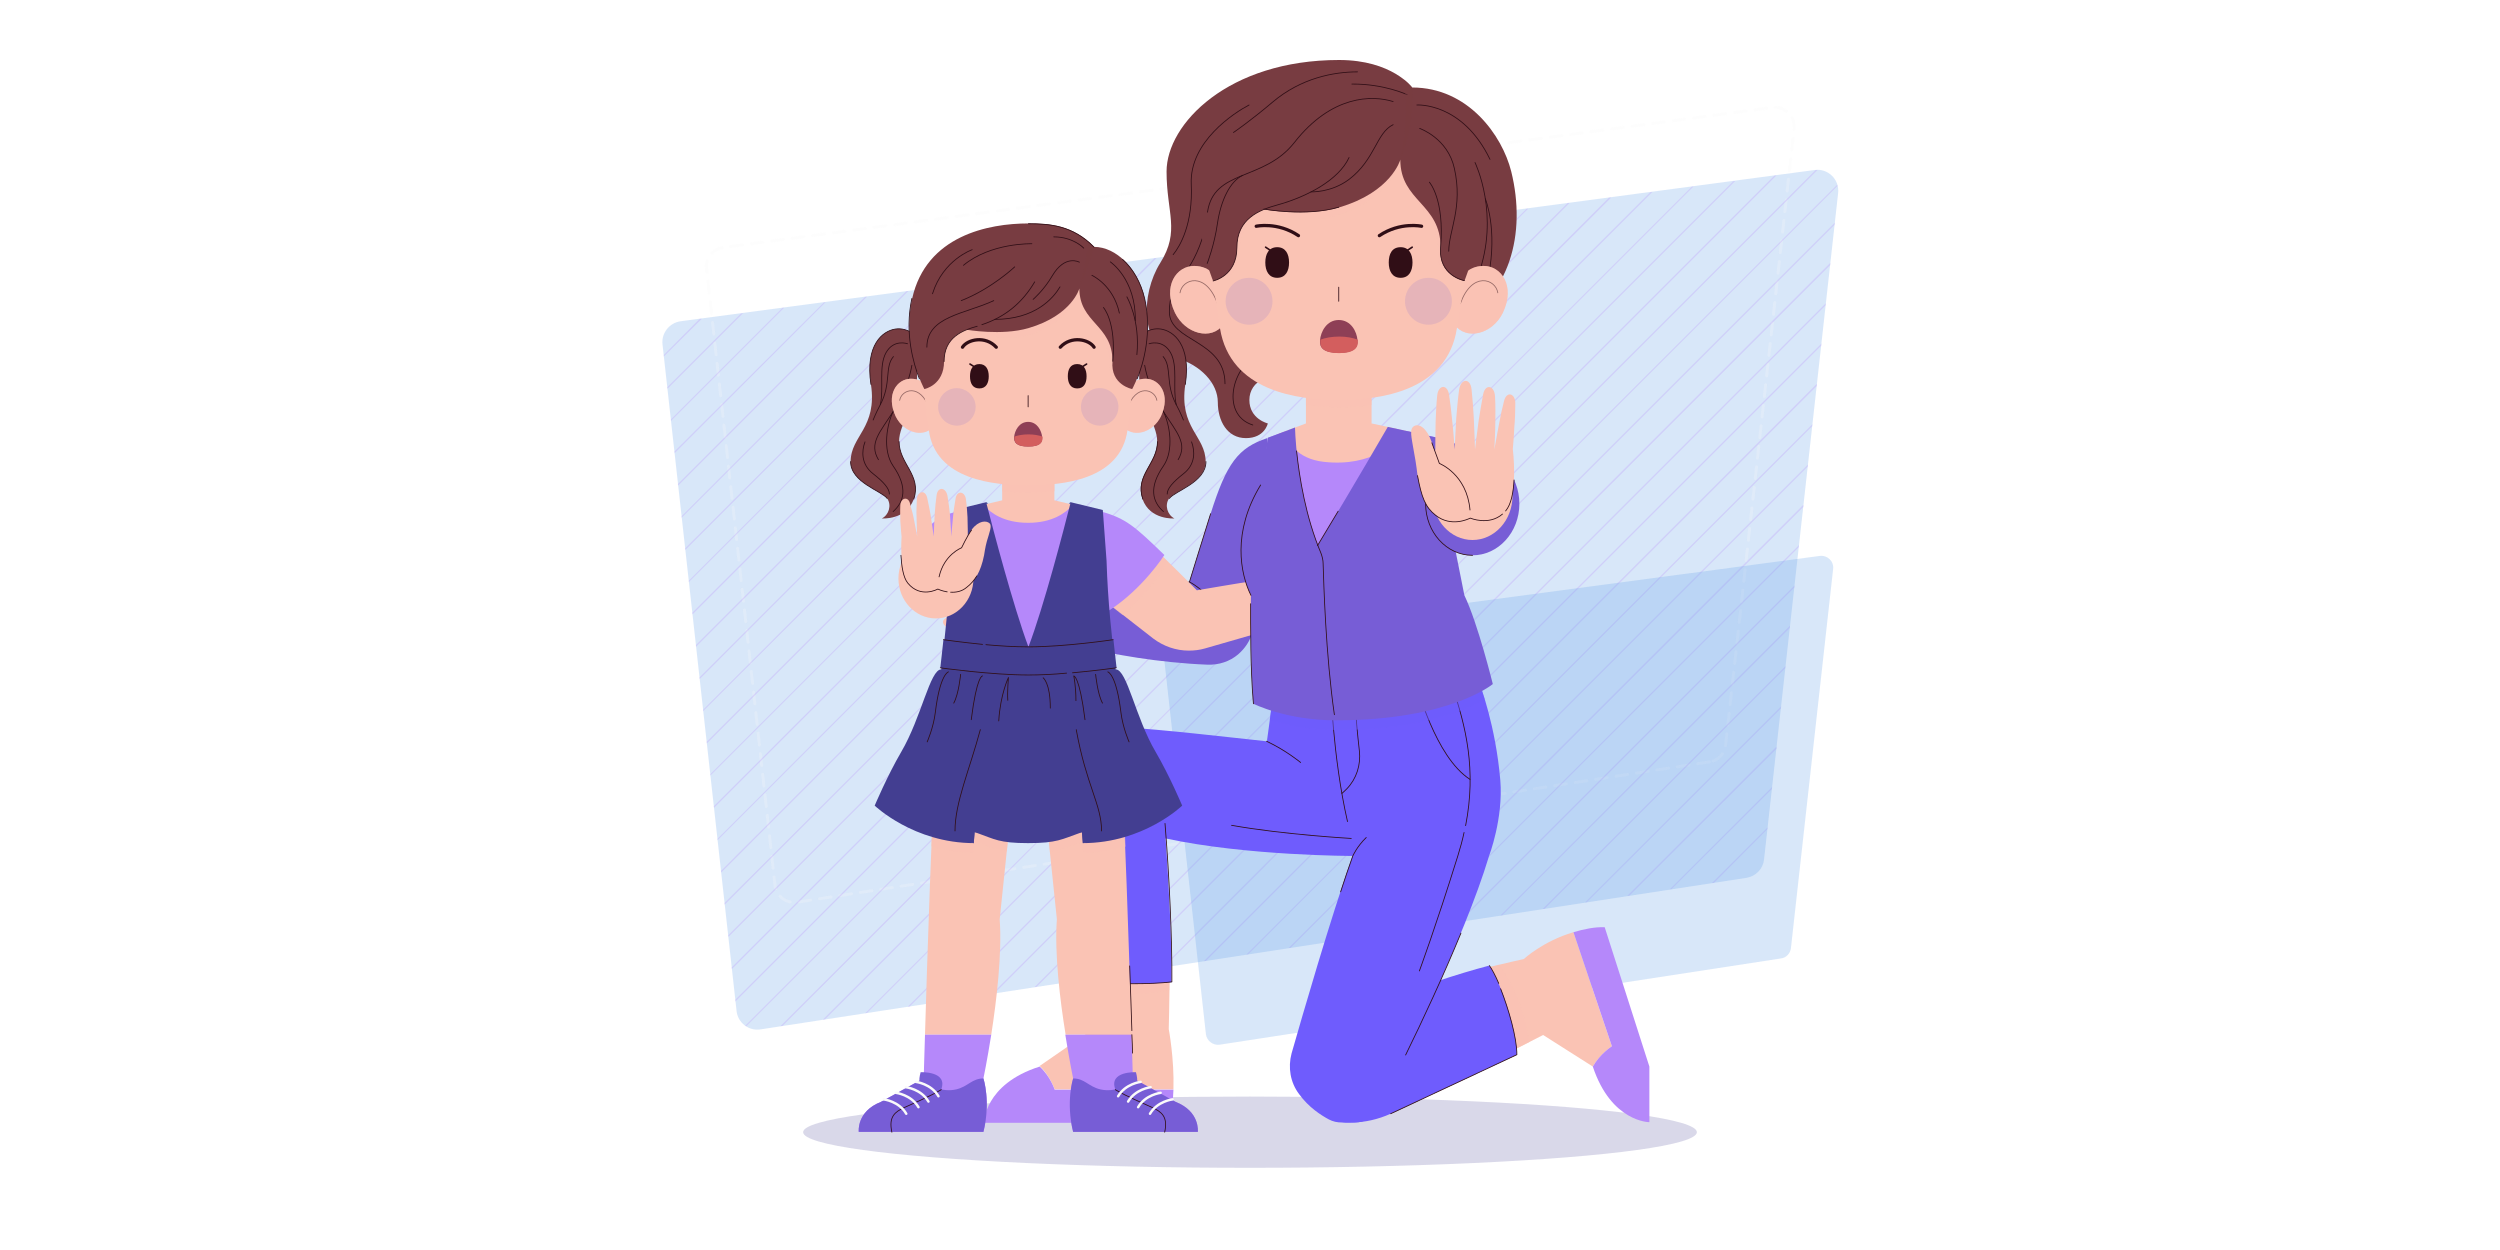 <?xml version="1.0" encoding="utf-8"?>
<!-- Generator: Adobe Illustrator 27.1.0, SVG Export Plug-In . SVG Version: 6.00 Build 0)  -->
<svg version="1.1" xmlns="http://www.w3.org/2000/svg" xmlns:xlink="http://www.w3.org/1999/xlink" x="0px" y="0px"
	 viewBox="0 0 800 400" style="enable-background:new 0 0 800 400;" xml:space="preserve">
<style type="text/css">
	.st0{fill:#FFFFFF;}
	.st1{opacity:0.25;fill:#67A2E8;}
	
		.st2{opacity:0.25;fill:none;stroke:#FAFAFA;stroke-width:0.945;stroke-linecap:round;stroke-linejoin:round;stroke-miterlimit:10;stroke-dasharray:3.779,2.834;}
	.st3{opacity:0.25;}
	.st4{fill:#B588FA;}
	.st5{opacity:0.2;fill:#433E91;}
	.st6{fill:#FAC3B4;}
	.st7{opacity:0.5;fill:#FAC3B4;}
	.st8{fill:none;stroke:#300E16;stroke-width:0.265;stroke-linecap:round;stroke-linejoin:round;stroke-miterlimit:10;}
	.st9{fill:#775DD6;}
	.st10{fill:#6F5CFD;}
	.st11{opacity:0.5;fill:#6F5CFD;}
	.st12{fill:#783C41;}
	.st13{opacity:0.15;fill:#775DD6;}
	.st14{fill:none;stroke:#300E16;stroke-width:1.06;stroke-linecap:round;stroke-linejoin:round;stroke-miterlimit:10;}
	.st15{fill:#300E16;}
	.st16{fill:none;stroke:#300E16;stroke-width:0.53;stroke-linecap:round;stroke-linejoin:round;stroke-miterlimit:10;}
	.st17{fill:#8E3F56;}
	.st18{fill:#D35E5E;}
	.st19{opacity:0.5;fill:#783C41;}
	.st20{fill:none;stroke:#FAFAFA;stroke-width:0.795;stroke-linecap:round;stroke-linejoin:round;stroke-miterlimit:10;}
	.st21{fill:#433E91;}
	.st22{opacity:0.75;fill:#433E91;}
</style>
<g id="BACKGROUND">
	<g>
		<rect class="st0" width="800" height="400"/>
		<path class="st1" d="M558.9,280.9l-315.5,48.5c-3.8,0.6-7.3-2.1-7.7-5.9L212,110.2c-0.4-3.6,2.2-6.9,5.8-7.4l362.9-48.4
			c4.3-0.6,8,3.1,7.5,7.4L564.5,275C564.2,278,561.9,280.4,558.9,280.9z"/>
		<path class="st2" d="M547,243.8l-291.9,44.9c-3.5,0.5-6.7-1.9-7.1-5.4L226.1,86c-0.4-3.3,2-6.4,5.3-6.8l335.7-44.8
			c4-0.5,7.4,2.8,7,6.8l-21.9,197.2C551.9,241.2,549.8,243.4,547,243.8z"/>
		<g class="st3">
			<polygon class="st4" points="426.5,301.2 578.5,149.3 578.6,148.6 425.9,301.3 			"/>
			<polygon class="st4" points="413,303.3 579.9,136.4 580,135.7 412.3,303.4 			"/>
			<polygon class="st4" points="453.6,297.1 575.6,175.1 575.7,174.4 453,297.2 			"/>
			<polygon class="st4" points="467.2,295 574.2,188 574.3,187.3 466.5,295.1 			"/>
			<polygon class="st4" points="399.4,305.4 581.4,123.5 581.4,122.8 398.8,305.5 			"/>
			<polygon class="st4" points="440.1,299.1 577.1,162.2 577.1,161.5 439.4,299.2 			"/>
			<polygon class="st4" points="358.8,311.6 585.7,84.8 585.7,84.1 358.1,311.7 			"/>
			<polygon class="st4" points="345.3,313.7 587.1,71.9 587.2,71.2 344.6,313.8 			"/>
			<polygon class="st4" points="372.4,309.6 584.2,97.7 584.3,97 371.7,309.7 			"/>
			<polygon class="st4" points="385.9,307.5 582.8,110.6 582.9,109.9 385.2,307.6 			"/>
			<polygon class="st4" points="534.9,284.5 567,252.5 567.1,251.8 534.3,284.6 			"/>
			<polygon class="st4" points="277.5,94.9 276.8,95 216.9,154.9 217,155.4 			"/>
			<polygon class="st4" points="264.2,96.7 263.6,96.8 215.8,144.5 215.9,145 			"/>
			<polygon class="st4" points="251,98.4 250.4,98.5 214.7,134.2 214.7,134.7 			"/>
			<polygon class="st4" points="237.8,100.2 237.1,100.3 213.5,123.9 213.6,124.4 			"/>
			<polygon class="st4" points="224.6,102 223.9,102 212.4,113.6 212.4,114.1 			"/>
			<polygon class="st4" points="494.3,290.8 571.3,213.8 571.4,213.1 493.6,290.9 			"/>
			<polygon class="st4" points="507.8,288.7 569.9,226.7 570,226 507.2,288.8 			"/>
			<polygon class="st4" points="480.7,292.9 572.8,200.9 572.8,200.2 480.1,293 			"/>
			<path class="st4" d="M331.7,315.8L588,59.5c0-0.1-0.1-0.3-0.1-0.4L331,315.9L331.7,315.8z"/>
			<polygon class="st4" points="521.4,286.6 568.5,239.6 568.5,238.9 520.7,286.7 			"/>
			<polygon class="st4" points="548.5,282.5 565.6,265.3 565.7,264.7 547.8,282.6 			"/>
			<polygon class="st4" points="276.8,324.3 277.5,324.1 542,59.6 541.4,59.7 			"/>
			<polygon class="st4" points="223.8,216.8 223.9,217.3 356.8,84.3 356.2,84.4 			"/>
			<polygon class="st4" points="226.1,237.4 226.2,237.9 383.3,80.8 382.6,80.9 			"/>
			<polygon class="st4" points="225,227.1 225,227.6 370.1,82.6 369.4,82.6 			"/>
			<polygon class="st4" points="227.3,247.7 227.3,248.2 396.5,79 395.9,79.1 			"/>
			<polygon class="st4" points="228.4,258 228.5,258.5 409.7,77.3 409.1,77.4 			"/>
			<polygon class="st4" points="221.5,196.1 221.6,196.6 330.4,87.8 329.7,87.9 			"/>
			<polygon class="st4" points="218.1,165.2 218.1,165.7 290.7,93.1 290,93.2 			"/>
			<polygon class="st4" points="222.7,206.4 222.7,207 343.6,86.1 342.9,86.2 			"/>
			<polygon class="st4" points="219.2,175.5 219.3,176 303.9,91.4 303.3,91.5 			"/>
			<polygon class="st4" points="220.4,185.8 220.4,186.3 317.1,89.6 316.5,89.7 			"/>
			<polygon class="st4" points="229.6,268.4 229.6,268.9 423,75.5 422.3,75.6 			"/>
			<polygon class="st4" points="249.7,328.4 250.4,328.3 515.6,63.2 514.9,63.2 			"/>
			<path class="st4" d="M318.2,317.9L581.6,54.4c-0.2,0-0.4,0-0.6,0L317.5,318L318.2,317.9z"/>
			<polygon class="st4" points="263.3,326.3 264,326.2 528.8,61.4 528.1,61.5 			"/>
			<path class="st4" d="M238.5,328.2c0.1,0.1,0.2,0.2,0.3,0.2L502.3,64.9l-0.7,0.1L238.5,328.2z"/>
			<polygon class="st4" points="303.9,320.1 304.6,320 568.5,56.1 567.8,56.2 			"/>
			<polygon class="st4" points="290.4,322.2 291.1,322.1 555.3,57.9 554.6,58 			"/>
			<polygon class="st4" points="231.8,289 231.9,289.5 449.4,72 448.8,72.1 			"/>
			<polygon class="st4" points="233,299.3 233.1,299.8 462.7,70.2 462,70.3 			"/>
			<polygon class="st4" points="230.7,278.7 230.8,279.2 436.2,73.7 435.5,73.8 			"/>
			<polygon class="st4" points="235.3,319.9 235.3,320.5 489.1,66.7 488.5,66.8 			"/>
			<polygon class="st4" points="234.1,309.6 234.2,310.1 475.9,68.4 475.2,68.5 			"/>
		</g>
		<path class="st1" d="M569.9,306.7l-179.6,27.6c-2.1,0.3-4.1-1.2-4.4-3.3l-13.5-121.4c-0.2-2.1,1.2-3.9,3.3-4.2l206.6-27.5
			c2.5-0.3,4.6,1.7,4.3,4.2l-13.5,121.3C572.9,305.1,571.6,306.5,569.9,306.7z"/>
	</g>
</g>
<g id="OBJECTS">
	<ellipse class="st5" cx="400" cy="362.3" rx="143" ry="11.4"/>
	<g>
		<g>
			<g>
				<path class="st6" d="M349.8,186.1c-1.6,0-4-0.1-5.6-0.1c-0.4-0.7-0.9-1.5-1.7-2.2c-4-3.9-12.1-4.3-12.1-4.3
					c-3.4,3.1-8.4,4.4-8.4,4.4s-6.4,0.5-9.3,0.9c-2.2,0.3-5.6,0.7-8.3,1.2c-3.4,0.6-3.6,3.6,0,3.8c2.7,0.2,5.3,0.3,8.3,0.3
					c1.2,0,2.5,0,3.9,0c-1.7,0.1-3.4,0.2-4.6,0.3c-2.4,0.2-6,0.5-9,0.9c-3.7,0.5-4,3.6-0.2,4c2.8,0.3,5.6,0.5,8.9,0.7
					c1.9,0.1,4.6,0.2,6.7,0.3c-1.9,0.1-4.1,0.2-5.8,0.3c-3.1,0.2-5.6,0.4-8.3,0.7c-3.6,0.4-3.2,3.3,0.2,3.8c2.8,0.4,6.2,0.7,8.4,0.8
					c0.9,0.1,2,0.1,3.2,0.2c-0.9,0-1.7,0-2.4,0c-2.7,0.1-5.1,0.1-7.4,0.3c-3.2,0.2-3,3.1,0,3.7c2.5,0.5,5.5,0.9,7.4,1.1
					c2.6,0.3,8.3,0.8,8.3,0.8s16.4,1.6,21.3-2.6c0,0,2.4,0.5,5.3,1.2C350.2,197.7,350,189.8,349.8,186.1z"/>
				<path class="st7" d="M349.8,186.1c-0.7,0-1.6,0-2.5-0.1c-0.1,2.5-0.6,11.1-2.3,19.6c1,0.2,2.2,0.5,3.6,0.9
					C350.2,197.7,350,189.8,349.8,186.1z"/>
				<path class="st6" d="M343.2,184.4c-2.7-2.9-6-4.4-12.4-5.7c-0.6-0.1-1.2-0.2-1.8-0.1c-1.4,0.1-4.2,0.2-7,0.2
					c-5.8,0-8.3-0.3-8.9,1.5c-0.5,1.6,1.3,3.8,6.6,4.6c3.5,0.5,7,1.2,7,1.2s3.8,8.8,17.3,8.8C344,194.9,347.3,188.9,343.2,184.4z"/>
				<path class="st8" d="M315.6,183.7c1,0.5,2.4,0.9,4.1,1.1c3.5,0.5,7,1.2,7,1.2s3.4,8,15.5,8.7"/>
			</g>
			<g>
				<path class="st9" d="M387.4,164.4c-2,6.3-6.8,21.9-6.8,21.9s-13.9-0.4-31.6-0.9c0.2,3.7,0.4,13.1-1.2,21.9
					c7.4,1.9,22.9,4.8,38.7,5.4c3.5,0.1,7-1,9.7-3.3v0c2.2-1.9,3.8-4.3,4.6-7.1l4.7-17v-45.1C396.2,143.3,392.5,148.2,387.4,164.4z"
					/>
				<g>
					<path class="st8" d="M387.4,164.4c-2,6.3-6.8,21.9-6.8,21.9s-4-0.1-10.5-0.3"/>
					<path class="st8" d="M388.5,193.2c0,0-2.9-4.3-7.9-7"/>
				</g>
			</g>
		</g>
		<g>
			<path class="st6" d="M435.9,190.9c-1.5,0.3-2.9,0.6-4.6,1c-0.5,0.1-1,0.2-1.5,0.4c0.7-0.2,1.4-0.5,1.9-0.7c1.3-0.5,3.3-1.2,5-2
				c2-0.9,1.7-3.1-0.6-2.8c-1.7,0.2-3.3,0.5-5.2,0.9c-1.1,0.2-2.5,0.5-3.6,0.7c1.3-0.4,2.9-0.9,4-1.3c2-0.7,3.6-1.2,5.3-1.9
				c2.3-0.9,1.5-3.1-0.9-2.9c-1.9,0.2-4.2,0.6-5.7,0.8c-0.7,0.1-1.8,0.3-2.9,0.6c0.8-0.2,1.7-0.5,2.4-0.7c1.9-0.5,3.4-1,5-1.6
				c2.1-0.8,1.5-2.9-0.7-2.8c-1.8,0.1-3.9,0.3-5.3,0.5c-1.9,0.2-5.8,0.9-5.8,0.9s-3.3-0.1-6-1.8c0,0-4.9,1.6-6.6,5.1
				c-0.2,0.4-0.3,0.8-0.4,1.2c-14.6,2.3-26.7,4.4-26.7,4.4s-4.2-4.3-11.4-11.3l-16.2,16.1l13.6,10.6c3.3,2.5,7.3,3.9,11.4,3.9l0,0
				c1.7,0,3.5-0.2,5.2-0.7l28.8-8.3l0,0c5.6,2.2,13.1-1.7,13.1-1.7s3.4-1.3,4.9-2c1.1-0.5,2.9-1.3,4.3-2
				C438.4,192.6,437.9,190.5,435.9,190.9z"/>
			<path class="st6" d="M409.9,184c1-2.4,2.6-4,5.9-5.8c0.7-0.4,1.4-0.6,2.1-0.8c0.9-0.2,2.4-0.5,3.8-0.9c3.5-0.9,5-1.5,5.7-0.3
				c0.6,1.1-0.1,3-3.1,4.4c-2,0.9-4.1,2-4.1,2s-0.6,7-8.9,9.2C411.4,191.6,408.3,187.9,409.9,184z"/>
			<path class="st8" d="M427.5,176.1c0.6,1.1-0.1,3-3.1,4.4c-2,0.9-4.1,2-4.1,2s-0.5,5.2-6,8.1"/>
			<path class="st7" d="M371.6,177.7l-16.2,16.1l3.8,3c8.4-7.1,12.8-14.2,14.4-17.1C373,179,372.3,178.4,371.6,177.7z"/>
			<path class="st4" d="M352.4,163.7v30.1l2.6,1.5c10.8-7,17.6-17.7,17.6-17.7C363.4,168.7,360.4,165.9,352.4,163.7z"/>
		</g>
		<g>
			<g>
				<path class="st6" d="M337.5,348.6h38c0.3-9.8-1.5-19.3-1.5-19.3s0.2-7.8,0.3-16.9h-26.9c1.4,9.3,2.5,16.8,2.5,16.8l-17.2,11.9
					l0,0C336,344.3,337.5,348.6,337.5,348.6z"/>
				<path class="st4" d="M314.9,359.3H374c0.9-3.3,1.4-7,1.5-10.6h-38c0,0-1.4-4.3-4.8-7.4C314.8,347,314.9,359.3,314.9,359.3z"/>
				<path class="st7" d="M348.2,317.9c5.5,0.4,16.6,0.8,26-1.1c0-1.4,0-2.9,0-4.4h-26.9C347.7,314.4,347.9,316.2,348.2,317.9z"/>
			</g>
			<g>
				<polygon class="st6" points="408.8,155.2 456.9,155.2 456.9,139.4 438.9,135.5 438.9,125 417.9,125 417.9,135.5 408.8,138.9 
									"/>
				<path class="st7" d="M417.9,129.6c3.7,0.5,7.4,0.7,10.5,0.7c3.2,0,6.8-0.2,10.5-0.7V125h-21V129.6z"/>
			</g>
			<g>
				<path class="st6" d="M515.8,334.8l-12.3-36.5c-9.8,2.9-15.9,8.6-15.9,8.6s-4.7,1-11.9,2.8l8.1,26.6l10-5.1l15.9,10.1l0,0l0,0
					C512,337.3,515.8,334.8,515.8,334.8z"/>
				<path class="st7" d="M479.7,308.7c-1.2,0.3-2.5,0.6-4,1l8.1,26.6l5.5-2.8C487.6,320.8,482.3,312.2,479.7,308.7z"/>
				<path class="st4" d="M527.8,359.1v-17.8l-14.3-44.6c-3.2-0.1-6.6,0.6-10,1.6l12.3,36.5c0,0-3.8,2.4-6.1,6.5l0,0
					C515.6,359.1,527.8,359.1,527.8,359.1z"/>
			</g>
			<g>
				<path class="st10" d="M432.9,273.9h4.5h39.1c0,0,4.6-12,3.6-24.2c-1.5-17.6-6.5-30.5-6.5-30.5l0-0.2h-65.7l-4.2,30.7
					C417.7,261.6,432.9,273.9,432.9,273.9z"/>
				<g>
					<path class="st8" d="M425.8,219c0,0,0.6,22.9,5.4,43.9"/>
					<path class="st8" d="M433.3,219c0,0,0.3,9.2,1.7,21.3c0.5,4.4-0.9,8.9-4,12.1c-0.5,0.5-1,1-1.6,1.5"/>
					<path class="st8" d="M464.6,219.2c4.5,13.3,7.9,27.1,4.4,45"/>
					<path class="st8" d="M453.3,219c0,0,5.9,23.2,17.1,30.4"/>
				</g>
				<path class="st11" d="M406.3,230.3c4.6,1.5,12,3.3,21.2,3.3c27.5,0,42.2-6.7,47.6-9.9c-0.9-2.9-1.5-4.5-1.5-4.5l0-0.2h-65.7
					L406.3,230.3z"/>
			</g>
			<g>
				<path class="st10" d="M476.5,309c-9.6,2.5-24.4,7.3-37.2,12.7c0,0-10.8,11.9-11.7,34.4c-0.1,1.7,1.3,3.1,3,3.1h1.7
					c4.4,0,8.7-1,12.7-2.8l40.4-18.9C485.4,329.5,479.7,312.9,476.5,309z"/>
				<g>
					<path class="st8" d="M479.6,314.7c-1.1-2.6-2.2-4.6-3-5.7"/>
					<path class="st8" d="M445,356.4l40.4-18.9c0-5.4-2.6-14.5-5.2-21.1"/>
				</g>
			</g>
			<g>
				<path class="st10" d="M374.9,314.3c0.1-12.2-0.8-30-1.9-46c26,5.6,59.8,5.6,59.8,5.6c0-24.5-27.6-36.7-27.6-36.7
					c-12.3-1.3-32.3-3.7-46.1-4.5c-5.1-0.3-10.1,1.6-13.8,5.2c-3.7,3.6-5.6,8.7-5.3,13.8c1.3,21.7,3.3,46.6,5.6,62.2
					c3.3,0.4,9.9,0.9,16.3,0.9C367,314.8,371.8,314.6,374.9,314.3z"/>
				<g>
					<path class="st8" d="M340.2,251.7c-0.3-5.2,1.6-10.2,5.3-13.8l0,0c3.6-3.6,8.6-5.5,13.8-5.2"/>
					<path class="st8" d="M345.9,313.9c3.3,0.4,9.9,0.9,16.3,0.9c4.8,0,9.6-0.2,12.8-0.6c0.1-13.4-0.8-33.6-2.2-50.7"/>
					<path class="st8" d="M432.4,268.3c0,0-21.5-1.2-38.3-4.2"/>
					<path class="st8" d="M416.2,244c0,0-4.7-3.9-10.9-6.8"/>
				</g>
			</g>
			<g>
				<path class="st10" d="M476.5,273.9c-7.9,26.3-28,66.7-35.1,80.5c-1.5,3-4.6,4.8-7.9,4.8h-4.1c-1.5,0-2.9-0.3-4.2-1
					c-2.4-1.3-6.4-3.8-9.5-8.1c-2.8-3.7-3.6-8.5-2.4-13c3.5-12.2,12.2-42.4,19.5-63.2c0,0,5.2-11.8,19.2-11.8
					C469.7,262.1,476.5,273.9,476.5,273.9z"/>
				<path class="st8" d="M468.5,266.4c-0.5,2.4-1.2,4.9-2,7.5c-7.1,22.8-12.3,36.8-12.3,36.8"/>
				<path class="st8" d="M467.5,298.6c-5.6,13.6-12.2,27.8-17.7,39"/>
				<path class="st8" d="M429,285.4c1.3-4,2.6-7.9,3.9-11.5c0,0,1.3-3,4.3-5.9"/>
			</g>
			<g>
				<path class="st12" d="M465.4,103.8c17.8-8.7,23.1-29.1,18.2-48.9c-2.9-11.6-13.8-26.9-31.7-26.9c0,0-6.4-8.8-23.4-8.8
					c-35.4,0-55.2,20.4-55.2,35.7c0,13.2,4.4,19-2,29.2c-6.4,10.2-6.5,27.1,5,30.4c8,2.3,13.4,8.2,13.4,14.2c0,6,3,11.5,9,11.5
					s7-4.7,7-4.7s-5.9-1.4-5.9-7.5c0-6.1,6.8-9.8,15-6.1C428.4,128,460.1,124.9,465.4,103.8z"/>
				<g>
					<path class="st8" d="M384.7,76.4c-4.6,13.8-10.5,13-10.5,23.4c0,9.6,17.8,8.9,17.8,23"/>
					<path class="st8" d="M404.4,112.7c-9.9,2.8-14.4,19.9-3.5,23.3"/>
					<path class="st8" d="M472,52c0,0,8.2,16.8,0.9,36.4"/>
					<path class="st8" d="M475.3,63.6c0,0,4,9.7,1,24.8"/>
				</g>
			</g>
			<g>
				<path class="st6" d="M389.4,89.3c0,0-1.8-4.2-7.3-4.2c-5.6,0-10.2,6.4-6.1,15c3.3,6.8,11.7,9,15.5,3.7L389.4,89.3z"/>
				<path class="st8" d="M377.6,93.7c0.7-4.5,8.3-7,12,3.5"/>
				<path class="st7" d="M389.4,89.3c0,0-1.8-4.2-7.3-4.2c-5.6,0-10.2,6.4-6.1,15c3.3,6.8,11.7,9,15.5,3.7L389.4,89.3z"/>
			</g>
			<g>
				<path class="st6" d="M467.5,89.3c0,0,1.8-4.2,7.3-4.2c5.6,0,10.2,6.4,6.1,15c-3.3,6.8-11.7,9-15.5,3.7L467.5,89.3z"/>
				<path class="st8" d="M479.3,93.7c-0.7-4.5-8.3-7-12,3.5"/>
				<path class="st7" d="M467.5,89.3c0,0,1.8-4.2,7.3-4.2c5.6,0,10.2,6.4,6.1,15c-3.3,6.8-11.7,9-15.5,3.7L467.5,89.3z"/>
			</g>
			<g>
				<path class="st6" d="M428.4,128c-13.2,0-34.7-2.8-38-22.9c-1.5-9.5-2.2-15-3.6-26.7c-2.9-25.1,4.6-48.2,41.5-48.2
					s44.4,23.1,41.5,48.2c-1.3,11.7-2,17.2-3.6,26.7C463.1,125.2,441.6,128,428.4,128z"/>
				<path class="st7" d="M469.9,78.5c2.9-25.1-4.6-48.2-41.5-48.2S384,53.4,386.9,78.5c0.5,4.5,0.9,8.1,1.4,11.4c0,0,8.4,0,8.4-9.2
					c0-7,3.3-11.8,7.8-13.7c0.1,0,11,5.9,24,1.7c16.8-5.4,19.7-17.6,19.7-17.6c0,13.4,12.1,15.5,12.1,29.6c-0.8,9.2,8.4,9.2,8.4,9.2
					C469,86.6,469.4,83,469.9,78.5z"/>
			</g>
			<path class="st4" d="M462.6,164.4l-2.5-24.3l-10.2-2.2l0,0c-2.8,3.6-10.7,11.6-26.2,9.9c-9-1-11.8-6.7-12.6-9.7v0l-5.4,2
				l-1.5,15.1c-9.2,15.1-6.5,28.4-3.1,35.3l6.9,28.5l65.7,0.2L462.6,164.4z"/>
			<g>
				<path class="st9" d="M468.6,190.5l-5.2-26.1l-3.3-24.3l-16-3.5c-9.4,16.2-18.5,31.4-22.4,37.9c-5.8-15.1-7.1-31.4-7.3-37.7
					l-8.7,3.3l-2.3,15.1c-9.2,15.1-6.5,28.4-3.1,35.3c0,0-0.3,20.5,0.8,34.7c0,0,10.4,5.3,26.4,5.3c36.3,0,50.2-11.6,50.2-11.6
					S472.9,199.4,468.6,190.5z"/>
				<g>
					<path class="st8" d="M427,228.7c-2.8-19.4-3.4-42-3.6-48.3c0-1.2-0.3-2.3-0.7-3.4c-4.9-11.6-6.9-24.2-7.8-32.7"/>
					<path class="st8" d="M428.2,163.6c-2.8,4.7-5.1,8.5-6.6,11"/>
					<path class="st8" d="M400.2,193.2c0,6-0.1,21,0.9,32"/>
					<path class="st8" d="M403.4,155.2c-9.2,15.1-6.5,28.4-3.1,35.3"/>
				</g>
			</g>
			<path class="st9" d="M479.5,171.7l0-7.2c0-15.2-8.4-21.5-19.4-24.4c0,0-7.6,14.7-2.3,31.6H479.5z"/>
			<g>
				<ellipse class="st9" cx="471.2" cy="161.2" rx="15" ry="16.5"/>
				<ellipse class="st6" cx="471.2" cy="158.7" rx="12.8" ry="14.1"/>
				<path class="st6" d="M484.9,128.9c-0.1-3.1-2.8-3.8-3.6-0.6c-0.6,2.3-1.1,4.6-1.6,7.3c-0.6,3.1-1.5,8.2-1.5,8.2s0.3-5.7,0.3-8.6
					c0-2.2,0.1-5.6-0.1-8.4c-0.2-3.5-3.1-4.1-3.8-0.6c-0.5,2.6-0.9,5.2-1.4,8.2c-0.5,3.5-1.2,9.4-1.2,9.4s-0.2-6.5-0.4-10.3
					c-0.2-3.3-0.4-6.1-0.7-8.9c-0.4-3.8-3.5-3.5-4,0.2c-0.4,3-0.7,6.6-0.9,9c-0.2,3.1-0.5,10-0.5,10s-0.4-5.7-0.8-9.2
					c-0.3-3.1-0.6-5.6-1-8.3c-0.6-3.6-3.5-3.1-3.8,0.3c-0.3,2.8-0.4,6.2-0.5,8.4c-0.1,2.9-0.1,8.8-0.1,8.8s-1.1,5-4.2,8.4
					c0,0,0.3,8.1,4.3,12.1c4.9,5,11.1,1.4,11.1,1.4s6.8,2.9,11.2-2.2c4.3-4.8,2.4-19.8,2.4-19.8s0.4-4.6,0.5-7.3
					C484.8,134.5,484.9,131.4,484.9,128.9z"/>
				<path class="st6" d="M460.6,148.3c0,0,10,3.8,10,17.3c0,0-5.8,3.4-11.2-0.8c-3.3-2.5-4.5-5.6-5.8-12.7c0,0-0.4-3.7-1.1-7.3
					c-0.9-5.3-1.6-7.6,0.1-8.5c1.5-0.8,4,0.6,5.6,5.3C459.2,144.8,460.6,148.3,460.6,148.3z"/>
				<g>
					<path class="st8" d="M456.2,161.2c0,9.1,6.7,16.5,15,16.5"/>
					<path class="st8" d="M481.8,163.5c1.8-2.1,2.5-6.1,2.7-9.9"/>
					<path class="st8" d="M453.6,152.2c1.3,7,2.5,10.1,5.8,12.7c5,3.9,10.4,1.2,11.1,0.9c0,0,0,0,0,0c0,0,0,0,0,0c0,0,0,0,0,0
						s5.9,2.5,10.3-1.3"/>
					<path class="st8" d="M458.2,141.7c1.1,3.1,2.4,6.6,2.4,6.6s8.8,3.4,9.8,14.9"/>
				</g>
			</g>
			<g>
				<circle class="st13" cx="399.7" cy="96.4" r="7.5"/>
				<path class="st14" d="M402,72.4c0,0,6.8-1.5,13.5,3"/>
				<path class="st14" d="M454.9,72.4c0,0-6.8-1.5-13.5,3"/>
				<circle class="st13" cx="457.1" cy="96.4" r="7.5"/>
				<path class="st15" d="M412.5,84c0,2.7-1.1,4.9-3.8,4.9c-2.7,0-3.8-2.2-3.8-4.9c0-2.7,1.1-4.9,3.8-4.9
					C411.4,79.1,412.5,81.3,412.5,84z"/>
				<line class="st16" x1="408.7" y1="81.6" x2="405" y2="79.1"/>
				<path class="st15" d="M444.4,84c0,2.7,1.1,4.9,3.8,4.9c2.7,0,3.8-2.2,3.8-4.9c0-2.7-1.1-4.9-3.8-4.9
					C445.4,79.1,444.4,81.3,444.4,84z"/>
				<line class="st16" x1="448.1" y1="81.6" x2="451.9" y2="79.1"/>
				<line class="st8" x1="428.4" y1="91.9" x2="428.4" y2="96.4"/>
				<path class="st17" d="M428.4,112.9c5,0,6.2-1.8,6-4c-0.2-2.8-2.1-6.5-6-6.5s-5.8,3.8-6,6.5C422.2,111.2,423.4,112.9,428.4,112.9
					z"/>
				<path class="st18" d="M422.5,108.7c0,0.1,0,0.2,0,0.3c-0.2,2.2,1,4,6,4c5,0,6.2-1.8,6-4c0-0.1,0-0.2,0-0.3c-1.6-0.6-3.6-1-5.9-1
					C426.1,107.7,424.1,108.1,422.5,108.7z"/>
			</g>
			<g>
				<path class="st12" d="M471.5,54.9c-5.4-24.2-27.7-28-43.1-28c-15.4,0-37.7,3.8-43.1,28c-4.2,18.9,2.9,35,2.9,35
					s7.6-1.5,7.6-10.7c0-7,4.1-10.3,8.6-12.2c0.1,0,13.6,2.4,24-0.6c16.9-4.9,19.7-15.3,19.7-15.3c0,13.4,12.9,14,12.9,28.1
					c-0.8,9.2,7.6,10.7,7.6,10.7S475.7,73.8,471.5,54.9z"/>
				<g>
					<path class="st8" d="M388.2,89.9c0,0,7.6-1.5,7.6-10.7s7.1-12,12.9-13.6c9.5-2.6,19.7-8,23-15.2"/>
					<path class="st8" d="M457.4,58.3c0,0,4.9,5.4,3.6,20.8c-0.8,9.2,7.6,10.7,7.6,10.7"/>
					<path class="st8" d="M404.4,66.9c0,0,13.6,2.5,24-0.6"/>
					<path class="st8" d="M445.8,39.9c-5.4,2.6-5.7,11.1-14.1,17.5c-5.7,4.3-12.2,4-12.2,4"/>
					<path class="st8" d="M445.8,32.5c-6.7-2.1-19.7-2.1-31.6,13.1c-9.8,12.5-25.8,8.4-27.8,22.3"/>
					<path class="st8" d="M397.7,56.1c-4,1.8-7,7.9-8.1,15.3c-1,7.1-3.3,12.9-3.3,12.9"/>
					<path class="st8" d="M434.4,23c-7.5,0-18,1.9-27.2,9.7c-7.2,6.1-12.5,9.7-12.5,9.7"/>
					<path class="st8" d="M399.7,33.6c-4.8,2.5-19.1,11.8-18.5,25.3c0.6,12.8-3.6,19.9-5.8,22.6"/>
					<path class="st8" d="M450.3,30.3c0,0-7.4-3.5-17.7-3.4"/>
					<path class="st8" d="M454.3,41.1c0,0,9,3.1,11.1,12.8c2.8,12.5-1.8,19.9-1.8,26.5"/>
					<path class="st8" d="M453.4,33.6c0,0,14.5-1,23.4,17.4"/>
				</g>
				<path class="st19" d="M449.2,25.4c1.9,13-1.1,25.7-1.1,25.7c4.9-10.8,3.8-23.1,3.8-23.1S451,26.8,449.2,25.4z"/>
			</g>
		</g>
		<g>
			<g>
				<path class="st6" d="M319.9,294.2l4.4-42.3v-17h-24.4c-1.7,24.3-3.2,72.4-3.9,96.2h21.2C318.9,320.2,320.7,305,319.9,294.2z"/>
				<path class="st4" d="M281.9,352.6c-7.9,3.1-7.1,9.6-7.1,9.6h39.9c2.4-9.7,0-17.1,0-17.1s1.2-5.8,2.5-14h-21.2
					c-0.3,8.6-0.4,14-0.4,14L281.9,352.6z"/>
				<path class="st9" d="M294.2,345.8l-12.3,6.8c-7.9,3.1-7.1,9.6-7.1,9.6h39.9c2.4-9.7,0-17.1,0-17.1c-3.7,0-4.9,2.6-8.7,3.5
					c-2.5,0.6-4.8,0-4.8,0c2.2-5.9-6.6-5.5-6.6-5.5S294.1,344.9,294.2,345.8z"/>
				<path class="st8" d="M301.2,348.7c-3.7,2.2-8.8,4.3-11.8,5.7c-3,1.4-5.1,2.9-4,7.9"/>
				<g>
					<path class="st20" d="M293.1,346.2c0,0,4.9,0.6,7.2,4.6"/>
					<path class="st20" d="M289.9,347.9c0,0,4.9,0.6,7.2,4.6"/>
					<path class="st20" d="M286.7,349.7c0,0,4.9,0.6,7.2,4.6"/>
					<path class="st20" d="M282.8,351.8c0,0,4.9,0.6,7.2,4.6"/>
				</g>
				<path class="st7" d="M298,270.8c4,1.2,8.6,2,13.6,2c0,0,0.1-1.3,0.3-3.4c0.2,0.1,0.5,0.1,0.8,0.2c3.8,1.3,5.7,2.3,9.5,2.8
					l2.1-20.5v-17h-24.4C299.2,244.3,298.6,257.2,298,270.8z"/>
			</g>
			<g>
				<path class="st6" d="M338.2,294.2l-4.4-42.3v-17h24.4c1.7,24.3,3.2,72.4,3.9,96.2H341C339.2,320.2,337.4,305,338.2,294.2z"/>
				<path class="st4" d="M376.2,352.6c7.9,3.1,7.1,9.6,7.1,9.6h-39.9c-2.4-9.7,0-17.1,0-17.1s-1.2-5.8-2.5-14h21.2
					c0.3,8.6,0.4,14,0.4,14L376.2,352.6z"/>
				<g>
					<path class="st8" d="M362.2,329.8c-0.2-5.8-0.4-12.9-0.7-20.7"/>
					<path class="st8" d="M362.4,337c0-1.7-0.1-3.7-0.2-5.9"/>
				</g>
				<path class="st9" d="M363.9,345.8l12.3,6.8c7.9,3.1,7.1,9.6,7.1,9.6h-39.9c-2.4-9.7,0-17.1,0-17.1c3.7,0,4.9,2.6,8.7,3.5
					c2.5,0.6,4.8,0,4.8,0c-2.2-5.9,6.6-5.5,6.6-5.5S364,344.9,363.9,345.8z"/>
				<path class="st8" d="M356.9,348.7c3.7,2.2,8.8,4.3,11.8,5.7c3,1.4,5.1,2.9,4,7.9"/>
				<g>
					<path class="st20" d="M365,346.2c0,0-4.9,0.6-7.2,4.6"/>
					<path class="st20" d="M368.2,347.9c0,0-4.9,0.6-7.2,4.6"/>
					<path class="st20" d="M371.4,349.7c0,0-4.9,0.6-7.2,4.6"/>
					<path class="st20" d="M375.2,351.8c0,0-4.9,0.6-7.2,4.6"/>
				</g>
				<path class="st7" d="M358.3,235h-24.4v17l2.1,20.5c3.8-0.5,5.7-1.5,9.5-2.8c0.3-0.1,0.5-0.2,0.8-0.2c0.2,2.1,0.3,3.4,0.3,3.4
					c5,0,9.6-0.8,13.6-2C359.5,257.2,358.9,244.3,358.3,235z"/>
			</g>
			<g>
				<polygon class="st6" points="347.1,162.4 337.4,160.1 337.4,152.4 320.7,152.4 320.7,160.1 311,162.4 311,171.2 347.1,171.2 
									"/>
				<path class="st7" d="M320.7,152.4v4.8c3,0.3,5.9,0.4,8.4,0.4c2.5,0,5.4-0.1,8.4-0.4v-4.8H320.7z"/>
			</g>
			<g>
				<path class="st12" d="M293.5,107.7c0,0-3-3-7-2.4s-9.7,5-7.8,17.7c2.1,13.9-6.5,16.5-6.5,24.7c0,6.7,10,9.4,11.7,11.8
					c1.5,2.2,0.5,5.3-1.7,6.4c0,0,7.8,0.6,10.2-6.2c2.6-7.6-4.7-11.3-4.7-18.4c0-6,5.8-11.4,5.8-22V107.7z"/>
				<g>
					<path class="st8" d="M292.4,159.7c2.6-7.6-4.7-11.3-4.7-18.4"/>
					<path class="st8" d="M272.2,147.7c0,6.7,10,9.4,11.7,11.8"/>
					<path class="st8" d="M293.5,107.7c0,0-3-3-7-2.4s-9.7,5-7.8,17.7"/>
					<path class="st8" d="M291.8,116.9c0,0-1.1,7.4-5.9,14.7c-4.4,6.8-7.9,10.3-4.8,15.5"/>
					<path class="st8" d="M285.9,131.5c-2.1,4.2-3.6,12.5-0.1,17.6c4.8,6.9,3.5,11.5,0,14.6"/>
					<path class="st8" d="M290.4,110c0,0-4.4-1.6-6.9,2.9c-2.4,4.4-0.6,11.3-1.8,16.6"/>
					<path class="st8" d="M285.9,114.1c-2.9,3.4-0.6,8.6-4.2,15.4c-1.4,2.6-2.3,4.9-2.3,4.9"/>
					<path class="st8" d="M276.8,141.4c-1.1,2.9-1.3,7.2,2.6,10.2c3.3,2.6,5.2,4.7,5.2,6.5"/>
				</g>
			</g>
			<g>
				<path class="st12" d="M364.5,107.7c0,0,3-3,7-2.4c4,0.6,9.7,5,7.8,17.7c-2.1,13.9,6.5,16.5,6.5,24.7c0,6.7-10,9.4-11.7,11.8
					c-1.5,2.2-0.5,5.3,1.7,6.4c0,0-7.8,0.6-10.2-6.2c-2.6-7.6,4.7-11.3,4.7-18.4c0-6-5.8-11.4-5.8-22V107.7z"/>
				<g>
					<path class="st8" d="M365.7,159.7c-2.6-7.6,4.7-11.3,4.7-18.4"/>
					<path class="st8" d="M385.9,147.7c0,6.7-10,9.4-11.7,11.8"/>
					<path class="st8" d="M364.5,107.7c0,0,3-3,7-2.4c4,0.6,9.7,5,7.8,17.7"/>
					<path class="st8" d="M366.3,116.9c0,0,1.1,7.4,5.9,14.7c4.4,6.8,7.9,10.3,4.8,15.5"/>
					<path class="st8" d="M372.2,131.5c2.1,4.2,3.6,12.5,0.1,17.6c-4.8,6.9-3.5,11.5,0,14.6"/>
					<path class="st8" d="M367.7,110c0,0,4.4-1.6,6.9,2.9c2.4,4.4,0.6,11.3,1.8,16.6"/>
					<path class="st8" d="M372.2,114.1c2.9,3.4,0.6,8.6,4.2,15.4c1.4,2.6,2.3,4.9,2.3,4.9"/>
					<path class="st8" d="M381.3,141.4c1.1,2.9,1.3,7.2-2.6,10.2c-3.3,2.6-5.2,4.7-5.2,6.5"/>
				</g>
			</g>
			<g>
				<path class="st6" d="M297.3,124.6c0,0-1.4-3.4-5.8-3.4c-4.5,0-8.1,5.1-4.9,12c2.6,5.4,9.3,7.2,12.4,2.9L297.3,124.6z"/>
				<path class="st8" d="M287.9,128.1c0.6-3.5,6.6-5.6,9.6,2.8"/>
				<path class="st7" d="M297.3,124.6c0,0-1.4-3.4-5.8-3.4c-4.5,0-8.1,5.1-4.9,12c2.6,5.4,9.3,7.2,12.4,2.9L297.3,124.6z"/>
			</g>
			<g>
				<path class="st6" d="M360.8,124.6c0,0,1.4-3.4,5.8-3.4c4.5,0,8.1,5.1,4.9,12c-2.6,5.4-9.3,7.2-12.4,2.9L360.8,124.6z"/>
				<path class="st8" d="M370.2,128.1c-0.6-3.5-6.6-5.6-9.6,2.8"/>
				<path class="st7" d="M360.8,124.6c0,0,1.4-3.4,5.8-3.4c4.5,0,8.1,5.1,4.9,12c-2.6,5.4-9.3,7.2-12.4,2.9L360.8,124.6z"/>
			</g>
			<g>
				<path class="st6" d="M329,155.3c10.8,0,29.6-1.6,31.8-17.7c1-7.6,1.5-12.3,2.3-21.7c1.7-20-3.8-38.3-34.1-38.3
					s-35.7,18.3-34.1,38.3c0.8,9.4,1.2,14.1,2.3,21.7C299.4,153.7,318.2,155.3,329,155.3z"/>
				<path class="st7" d="M329,77.6c-30.3,0-35.7,18.3-34.1,38.3c0.3,3.3,0.5,6.1,0.7,8.6c0,0,0,0,0,0s7.1,0.3,7.1-7.4
					c0-5.8,2.6-10.1,6.4-11.6c0.1,0,11.3,4.3,19.9,1.8c14-4.1,16.3-14.9,16.3-14.9c0,11.1,9.9,13.1,9.9,24.8
					c-0.7,7.6,7.1,7.4,7.1,7.4s0,0,0,0c0.2-2.5,0.5-5.3,0.7-8.6C364.8,95.9,359.3,77.6,329,77.6z"/>
			</g>
			<g>
				<path class="st13" d="M312.2,130.2c0,3.3-2.7,6-6,6c-3.3,0-6-2.7-6-6c0-3.3,2.7-6,6-6C309.5,124.3,312.2,126.9,312.2,130.2z"/>
				<path class="st14" d="M308,111.1c1.6-2.5,7.3-3.8,10.8,0"/>
				<circle class="st13" cx="351.9" cy="130.2" r="6"/>
				<path class="st14" d="M350.1,111.1c-1.6-2.5-7.3-3.8-10.8,0"/>
				<path class="st15" d="M316.4,120.4c0,2.1-0.8,3.9-3,3.9c-2.2,0-3-1.7-3-3.9c0-2.1,0.8-3.9,3-3.9
					C315.5,116.5,316.4,118.2,316.4,120.4z"/>
				<line class="st16" x1="313.4" y1="118.4" x2="310.4" y2="116.5"/>
				<path class="st15" d="M341.7,120.4c0,2.1,0.8,3.9,3,3.9s3-1.7,3-3.9c0-2.1-0.8-3.9-3-3.9S341.7,118.2,341.7,120.4z"/>
				<line class="st16" x1="344.7" y1="118.4" x2="347.7" y2="116.5"/>
				<line class="st8" x1="329" y1="126.6" x2="329" y2="130.2"/>
				<g>
					<path class="st17" d="M329,142.9c3.8,0,4.6-1.3,4.5-3c-0.2-2.1-1.6-4.9-4.5-4.9c-2.9,0-4.3,2.8-4.5,4.9
						C324.4,141.6,325.3,142.9,329,142.9z"/>
					<path class="st18" d="M324.6,139.7c0,0.1,0,0.1,0,0.2c-0.1,1.7,0.7,3,4.5,3c3.8,0,4.6-1.3,4.5-3c0-0.1,0-0.1,0-0.2
						c-1.2-0.4-2.7-0.7-4.5-0.7C327.3,139,325.8,139.3,324.6,139.7z"/>
				</g>
			</g>
			<path class="st4" d="M356,210.2c-1-8.9-2.1-19.2-2.5-30.6l-1.2-15.9l-8.9-2.2c-2.4,2.7-6.7,5.8-14.4,5.8c-7.7,0-12-3.1-14.4-5.8
				l-8.9,2.2l-1.2,15.9c-0.4,11.4-1.4,21.7-2.5,30.6H356z"/>
			<g>
				<path class="st21" d="M303.5,266.9c0,0,3,1.9,8.1,2.9c0,0,1.8-20.4,2.1-29.9C313.7,239.9,308.2,255.7,303.5,266.9z"/>
				<path class="st21" d="M354.6,266.9c0,0-3,1.9-8.1,2.9c0,0-1.8-20.4-2.1-29.9C344.4,239.9,349.9,255.7,354.6,266.9z"/>
				<path class="st22" d="M303.5,266.9c0,0,3,1.9,8.1,2.9c0,0,1.8-20.4,2.1-29.9C313.7,239.9,308.2,255.7,303.5,266.9z"/>
				<path class="st22" d="M354.6,266.9c0,0-3,1.9-8.1,2.9c0,0-1.8-20.4-2.1-29.9C344.4,239.9,349.9,255.7,354.6,266.9z"/>
				<path class="st21" d="M329,269.8c9.3,0,10.9-1.3,16.4-3.2c4-1.3,7.1-0.8,7.1-0.8c-1.7,2.6-6,4-6,4c19.4,0,31.8-12,31.8-12
					s-4-9.5-8.5-17.2c-6.5-11-9.1-26.4-12.8-26.4c-1.2-10.1-2.5-21.5-2.9-34.7l-1.2-16.3l-10.3-2.5l-0.6,0.4l0.5,0.1
					c-2,7.9-8.5,33-13.4,45.8c-4.8-12.8-11.4-37.9-13.4-45.8l0.5-0.1l-0.6-0.4l-10.3,2.5l-1.2,16.3c-0.4,13.2-1.8,24.6-2.9,34.7
					c-3.6,0-6.3,15.3-12.8,26.4c-4.5,7.7-8.5,17.2-8.5,17.2s12.5,12,31.8,12c0,0-4.3-1.4-6-4c0,0,3.1-0.5,7.1,0.8
					C318.2,268.5,319.7,269.8,329,269.8z"/>
				<path class="st21" d="M329,207c-11.9,0-27.1-2.3-27.1-2.3c-0.3,3.1-0.7,6.1-1,9c0,0,16.3,2.3,28.2,2.3c11.9,0,28.2-2.3,28.2-2.3
					c-0.3-2.9-0.7-5.9-1-9C356.2,204.7,340.9,207,329,207z"/>
				<g>
					<path class="st8" d="M305.6,265.9c0-9.1,4.6-19.4,8.1-32.4"/>
					<path class="st8" d="M352.5,265.9c0-8.4-4.9-14.6-8.1-32.4"/>
					<path class="st8" d="M303.5,215c0,0-2.7,0.6-4.2,13c-0.6,4.9-2.6,9.4-2.6,9.4"/>
					<path class="st8" d="M307.4,215.8c0,0-0.6,6.3-2.2,9.2"/>
					<path class="st8" d="M314.4,216.3c0,0-1.8-0.3-3.6,14"/>
					<path class="st8" d="M354.5,215c0,0,2.7,0.6,4.2,13c0.6,4.9,2.6,9.4,2.6,9.4"/>
					<path class="st8" d="M350.6,215.8c0,0,0.6,6.3,2.2,9.2"/>
					<path class="st8" d="M347.2,230.3c-1.8-14.2-3.6-14-3.6-14s0.7,3.2,0.7,7.9"/>
					<path class="st8" d="M319.6,230.7c0.5-8.5,3.1-13.9,3.1-13.9s-0.4,4.5-0.2,7.3"/>
					<path class="st8" d="M333.8,216.9c0,0,2.3,1.6,2.3,9.7"/>
					<path class="st8" d="M314.4,206.2c-7-0.7-12.5-1.5-12.5-1.5"/>
					<path class="st8" d="M356.2,204.7c0,0-15.3,2.3-27.1,2.3c-4.4,0-9.3-0.3-13.6-0.7"/>
					<path class="st8" d="M343.2,215.3c7.7-0.7,14-1.6,14-1.6"/>
					<path class="st8" d="M300.9,213.7c0,0,16.3,2.3,28.2,2.3c3.8,0,8.2-0.2,12.2-0.6"/>
				</g>
			</g>
			<g>
				<path class="st12" d="M366.3,95.5c-2.1-9.5-9.1-16.5-16.2-16.5c-6.8-7-14.3-7.5-21-7.5c-12.8,0-32.7,3.9-37.2,24
					c-3.5,15.7,3.9,29,3.9,29s6.3-1.2,6.3-8.9c0-5.8,3.4-8.6,7.1-10.1c0.1,0,11.3,2,19.9-0.5c14-4.1,16.3-12.7,16.3-12.7
					c0,11.1,10.6,11.6,10.6,23.3c-0.7,7.6,6.3,8.9,6.3,8.9S369.8,111.2,366.3,95.5z"/>
				<path class="st19" d="M348.2,77.4c-0.7,7.1-2.9,15-2.9,15c2.6-5.5,4.7-13.3,4.7-13.3C349.5,78.5,348.9,77.9,348.2,77.4z"/>
				<g>
					<path class="st8" d="M314.2,103.9c7.3-2.4,12.9-6.9,16.9-13.7"/>
					<path class="st8" d="M302.1,115.7c0-7.7,5.8-10,10.6-11.3"/>
					<path class="st8" d="M291.8,95.5c-2.4,11,0.5,20.8,2.4,25.7"/>
					<path class="st8" d="M350.1,79.1c-6.8-7-14.3-7.5-21-7.5"/>
					<path class="st8" d="M363.9,121.2c2-4.9,4.8-14.7,2.4-25.6c-1.2-5.2-3.8-9.7-7.1-12.6"/>
					<path class="st8" d="M353.1,98.4c0,0,4.1,4.5,3,17.2"/>
					<path class="st8" d="M339.2,91.8c-2.2,3.7-8,10.4-20.9,10.4"/>
					<path class="st8" d="M318,96.2c-9.2,4.3-21.4,5-21.4,14.9"/>
					<path class="st8" d="M345.4,83.9c0,0-4.6-2.6-8.7,4.4c-2.7,4.6-6.1,7.5-6.1,7.5"/>
					<path class="st8" d="M346.8,79.4c0,0-3.3-3.6-9.6-3.6"/>
					<path class="st8" d="M330.2,78c0,0-13.1-0.4-21.9,6.9"/>
					<path class="st8" d="M311.1,79.9c0,0-9.3,3.2-12.7,14.1"/>
					<path class="st8" d="M324.7,85.4c0,0-7.4,7-17.1,10.8"/>
					<path class="st8" d="M349.4,88.1c0,0,6.9,3.1,8.8,12.1"/>
					<path class="st8" d="M360.6,95c0,0,4.3,7.3,3.2,18.5"/>
					<path class="st8" d="M355.3,83.8c0,0,8.2,5.5,8,18.8"/>
				</g>
			</g>
			<path class="st4" d="M291.9,186.9h13.9v-23.1C296.2,166.2,292.7,172.7,291.9,186.9z"/>
			<g>
				<ellipse class="st6" cx="299.5" cy="185.1" rx="12" ry="12.8"/>
				<path class="st6" d="M309.7,171.7c0,0,0-3.9-0.1-6.2c-0.1-1.7-0.2-3.5-0.5-5.7c-0.3-2.6-2.9-3-3.3-0.3c-0.3,2-0.6,3.2-0.8,5.6
					c-0.3,2.7-0.6,6.6-0.6,6.6s-0.2-4.5-0.4-6.9c-0.2-1.8-0.4-3.8-0.8-6.1c-0.5-2.8-3.1-3.1-3.5-0.2c-0.3,2.2-0.4,3.5-0.6,6.1
					c-0.2,2.9-0.3,7.1-0.3,7.1s-0.6-4.2-1-6.9c-0.4-2.3-0.7-3.5-1.1-5.5c-0.6-2.7-3.1-2.2-3.3,0.5c-0.1,2.2-0.2,4-0.1,5.7
					c0,2.3,0.2,6.2,0.2,6.2s-0.6-3.4-1.1-5.8c-0.4-2.1-0.8-3-1.2-4.8c-0.6-2.4-3-1.8-3.1,0.6c-0.1,1.9,0,3.5,0,5c0.1,2,0.4,5,0.4,5
					s-0.8,11.4,2.1,14.9c4.1,5,9.6,1.9,9.6,1.9s5.3,2.7,9.6-1.1c3.4-3.1,3.7-9.3,3.7-9.3C310.7,175.6,309.7,171.7,309.7,171.7z"/>
				<path class="st6" d="M314.9,177.7c0,0,0.4-2.8,0.9-4.5c0.8-2.8,1.7-4.9,0.9-5.7c-1-1-3.5-1-5.8,2c-1.4,1.9-3.2,5.7-3.2,5.7
					s-7.6,2.9-7.6,13.3c0,0,5.5,2.5,9.3-0.6C312,185.8,313.8,183.1,314.9,177.7z"/>
				<g>
					<path class="st8" d="M304.2,189.5c1.7,0.1,3.6-0.2,5.2-1.6c1.3-1,2.3-2.2,3.2-3.6"/>
					<path class="st8" d="M288.3,177.7c0.2,3.3,0.7,7.1,2.2,8.9c4.1,5,9.6,1.9,9.6,1.9s1.2,0.6,3,0.9"/>
					<path class="st8" d="M310.9,169.6c-1.4,1.9-3.2,5.7-3.2,5.7s-5.6,2.1-7.2,9.3"/>
				</g>
			</g>
		</g>
	</g>
</g>
</svg>

